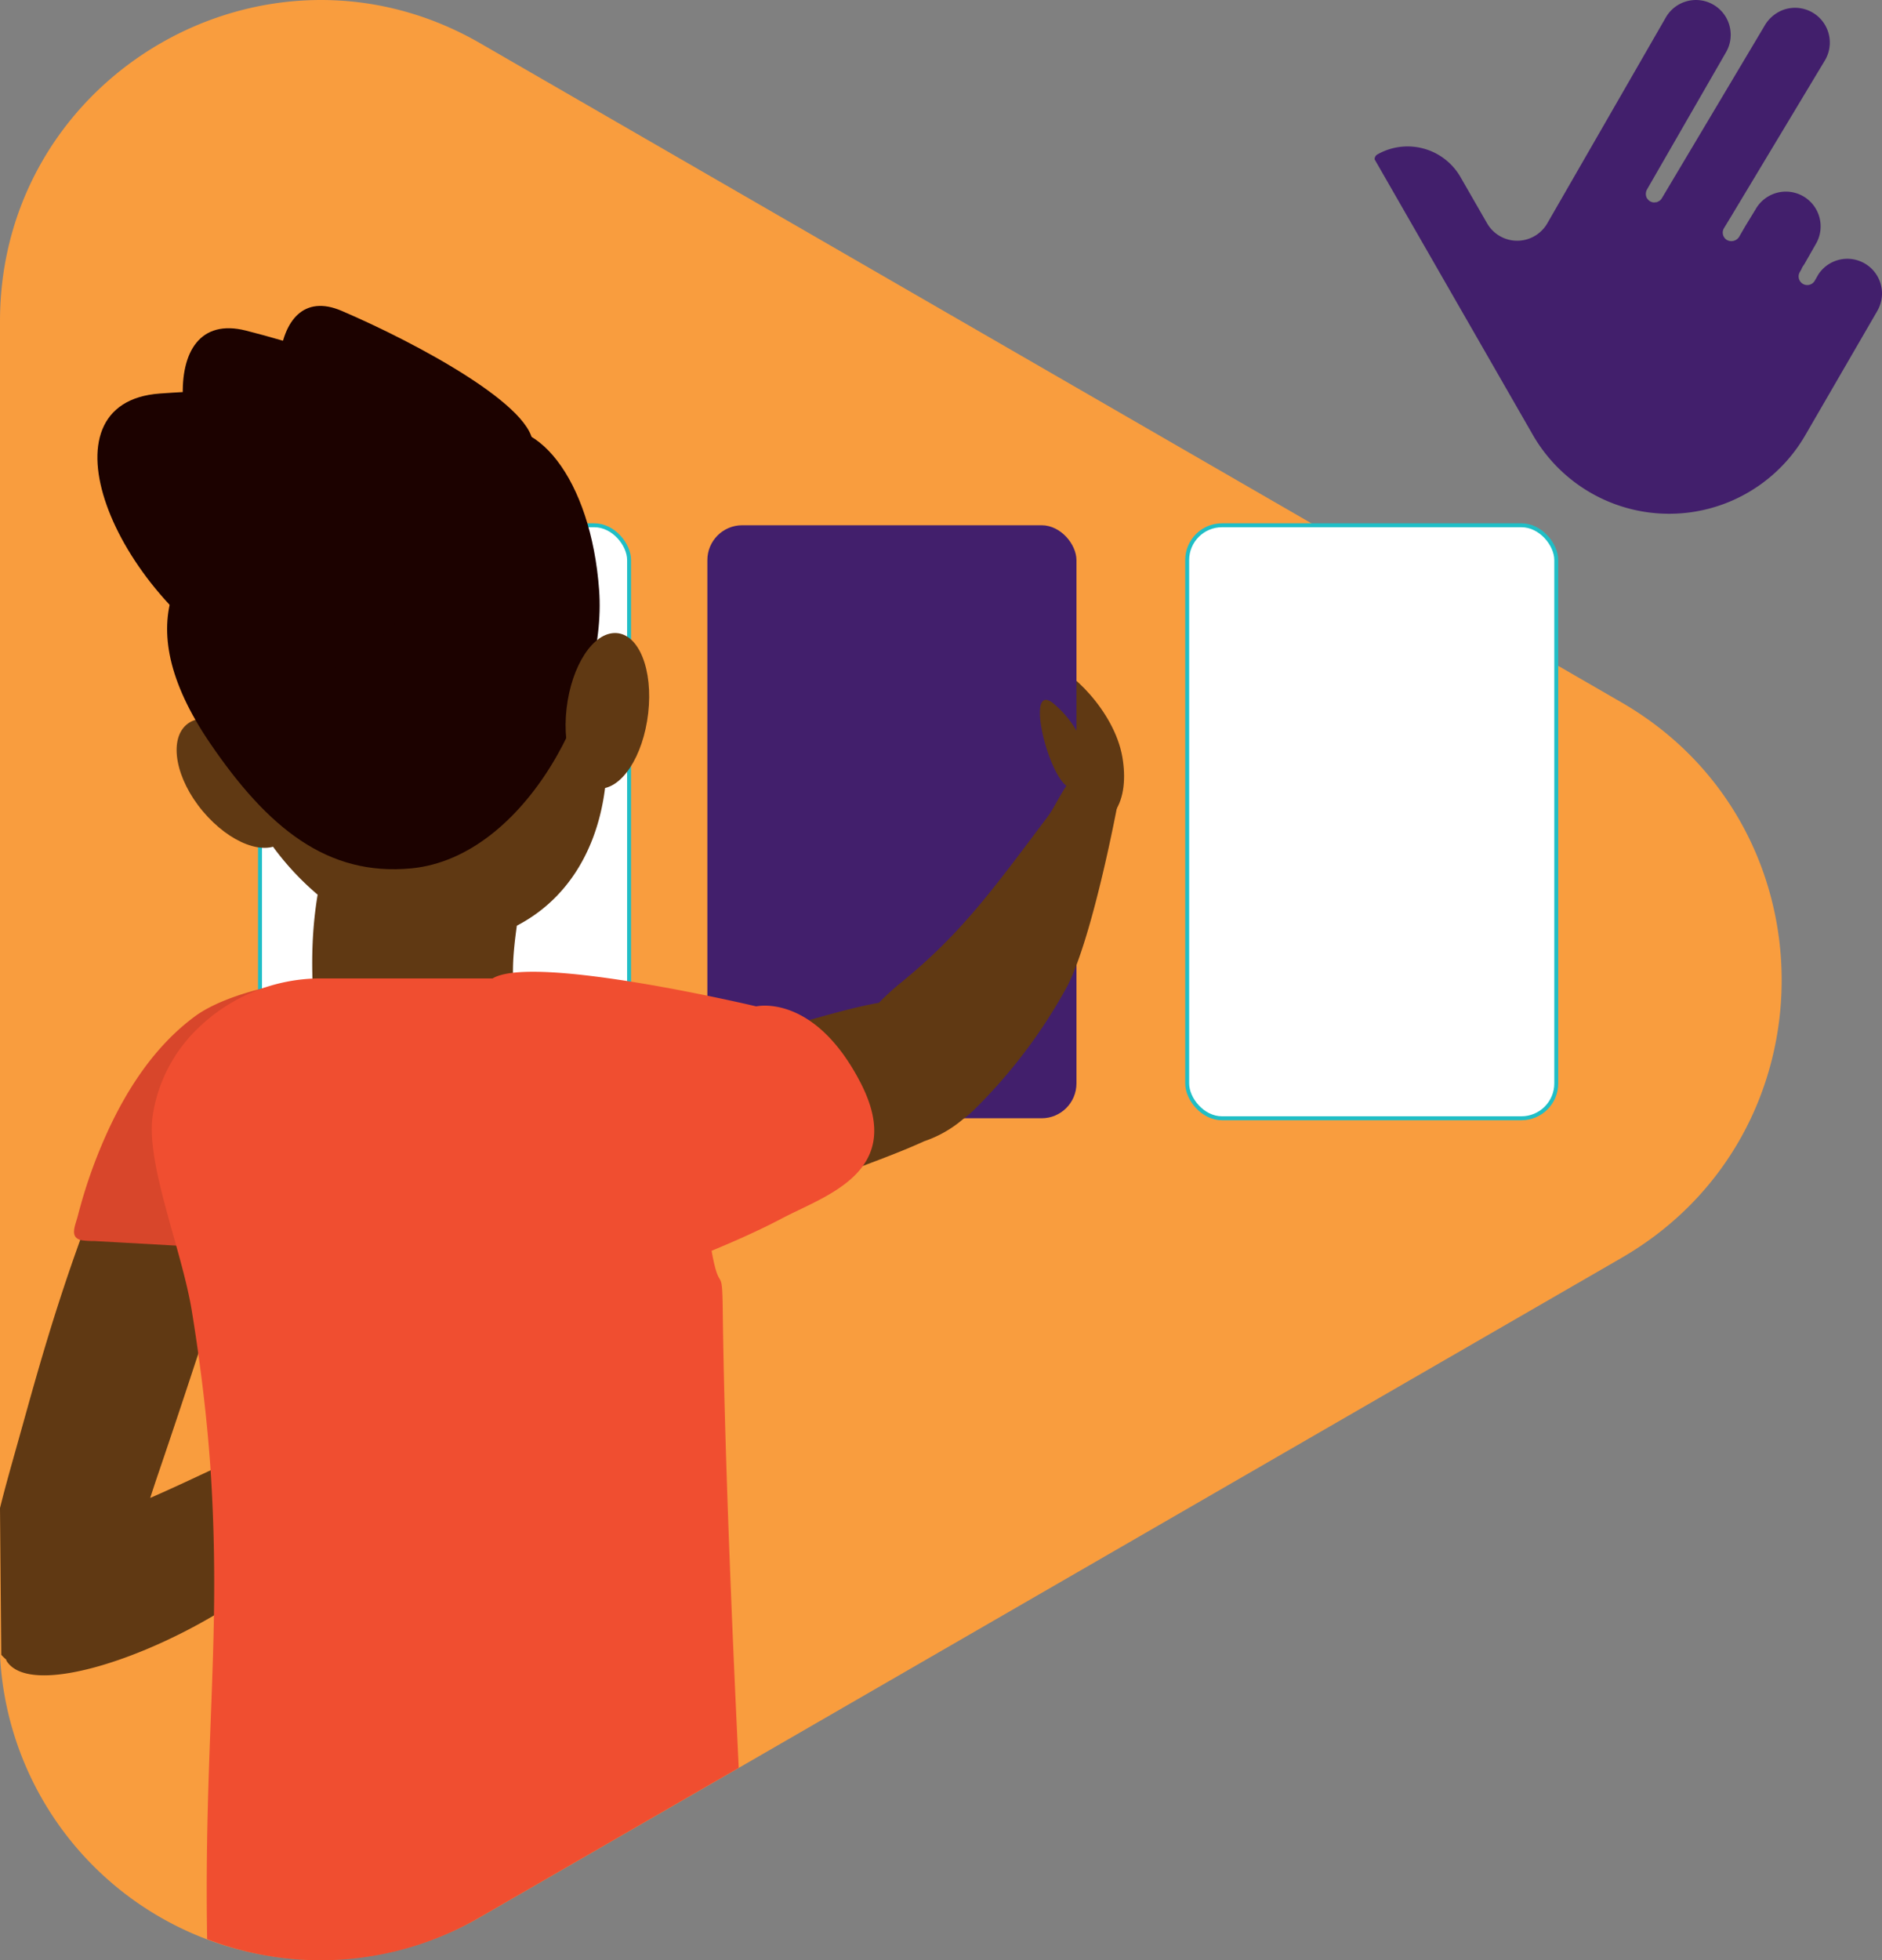 <svg xmlns="http://www.w3.org/2000/svg" width="238.247" height="248" viewBox="0 0 238.247 248"><rect x="0" y="0" width="238.247" height="248" fill="#808080" stroke="none"/><defs><style>.a{fill:#f99d3e;}.b{fill:#603913;}.c{fill:#421f6c;}.d{fill:#fff;stroke:#20bec6;stroke-miterlimit:10;stroke-width:0.5px;}.e{fill:#1c0200;}.f{fill:#d8462b;}.g{fill:#f04e30;}</style></defs><g transform="translate(-614.5 -526)"><g transform="translate(614.5 526.008)"><path class="a" d="M205.251,159.146l-111.713,64.5L60.851,242.492A40.567,40.567,0,0,1,0,209.379c0-.669,0-1.349,0-2.028V40.649C0,9.4,33.823-10.142,60.851,5.5l144.4,83.346C232.31,104.461,232.31,143.528,205.251,159.146Z" transform="translate(0 0)"/><path class="b" d="M132.752,103.566c-4.928-.852-6.439-1.085-8.964-2.91-3.417-2.474-2.19-6.763,1.014-11.681,3.448-5.293,3.326-6.51,6.246-6.084,2.474.324,8.274,5.841,9.3,11.671C141.269,99.855,139.454,104.732,132.752,103.566Z" transform="translate(1.729 1.177)"/><rect class="c" width="46.724" height="75.024" rx="4.41" transform="translate(89.547 66.445)"/><rect class="d" width="46.724" height="75.024" rx="4.41" transform="translate(150.288 66.445)"/><rect class="d" width="46.724" height="75.024" rx="4.41" transform="translate(32.914 66.445)"/><path class="b" d="M33.386,94.264c3.377,4.056,4.32,8.953,2.119,10.91s-6.723.243-10.14-3.823-4.32-8.953-2.109-10.91S30.02,90.188,33.386,94.264Z" transform="translate(0.308 1.273)"/><path class="b" d="M72.689,77.507c-6.8-15.717-20.107-24.335-32.447-18.069S23.4,83.561,30.2,99.288a35.185,35.185,0,0,0,9.633,13.07c-.862,5.171-1.551,14.287,2.1,29.75,1.927,8.163,11.671,11.539,19.032,6.753a12.979,12.979,0,0,0,5.81-13.638c-2.332-9.815-2.667-12.168-1.724-18.941C77.252,109.934,79.473,93.163,72.689,77.507Z" transform="translate(0.378 0.821)"/><path class="b" d="M0,188.976c.73-2.941,1.572-5.861,2.312-8.507,2.687-9.531,6.682-25,15.21-43.256a19.025,19.025,0,0,1,7.727-8.994c3.437-1.957,7.747-2.758,13.243-2.758,4.208,0-5.334,20.472-7.392,26.069-1.409,3.853-3.275,9.663-5.942,17.745-1.48,4.522-3.214,9.754-5.263,15.757-.284.842-.578,1.734-.882,2.667,2.494-1.085,5.07-2.292,7.727-3.539,5.07-2.413,10.14-5.07,14.338-7.483-1.916-.7-3.66-1.318-4.938-1.643-3.61-.933-.619-6.53,3.123-8.832,3.346-2.028,7.676-1.318,10.4-.72,2.3.5,4.431,1.379,5.577,6.256.669,2.839.588,5.658-1.014,7.037h0S39.19,193.559,34.1,197.726a54.866,54.866,0,0,1-6.936,4.786h0c-10.6,6.277-23.747,10.14-26.363,5.749v-.1a6.139,6.139,0,0,1-.639-.619Z" transform="translate(0 1.805)"/><path class="e" d="M26.295,93.249c7.3,10.708,14.845,16.883,25.532,15.838,14.368-1.42,24.741-21.456,23.727-35.185C74.54,59.879,67.442,50.835,60.405,54.039S4.849,61.755,26.295,93.249Z" transform="translate(0.292 0.761)"/><path class="e" d="M64.349,55.606c-2.231-7.1-28.564-7.656-44.27-6.52S14.117,74.142,31.142,83.612,64.349,55.606,64.349,55.606Z" transform="translate(0.17 0.692)"/><path class="e" d="M61.351,56.555c0-5.688-18.951-12.381-30.541-15.321s-9.805,16.66.406,27.58S61.351,56.555,61.351,56.555Z" transform="translate(0.319 0.582)"/><path class="e" d="M66.933,55.945c.659-4.867-14.693-13.111-24.2-17.177S32.306,51.687,39.688,62.384,66.933,55.945,66.933,55.945Z" transform="translate(0.495 0.542)"/><path class="b" d="M70.722,88.5c-.629,5.445,1.166,10,4.056,10.14s5.648-4.056,6.277-9.542S79.888,79.1,77,78.96,71.35,83.057,70.722,88.5Z" transform="translate(1.002 1.122)"/><path class="b" d="M136.954,96.3h0a12.746,12.746,0,0,0-4.735-8.69c-3.285-2.332-.679,8.639,1.815,10.556-.882,1.278-1.612,2.9-2.434,3.985-6.743,8.943-10.779,14.622-18.495,20.9a31.666,31.666,0,0,0-2.809,2.565c-3.133.548-6.489,1.541-9.805,2.454-16.477,4.492-25.512,6.337-32.782,6.337l10.677,19.124c13.668-2.586,20.4-3.711,29.405-7.1,2.89-1.085,5.729-2.15,8.254-3.306a14.915,14.915,0,0,0,4.9-2.788,13.4,13.4,0,0,0,1.724-1.511A66.8,66.8,0,0,0,133.821,124.1c3.366-5.77,6.682-23.565,6.682-23.565a3.894,3.894,0,0,0-3.549-4.228Z" transform="translate(0.967 1.245)"/><path class="f" d="M45.429,122.737a12.91,12.91,0,0,0-1.916-.406c-5.141-.679-14.743,1.4-18.931,4.482-5.131,3.762-8.791,9.389-11.417,15.331a63.943,63.943,0,0,0-3.437,9.907c-.335,1.3-1.126,2.8.527,3.123a12.281,12.281,0,0,0,1.612.091l10.495.588,11.448.649c.406,0,5.222.639,5.384.3,0,0,3.884-8.284,5.861-14,1.267-3.66,3.275-7.321,3.235-11.326C48.248,127.118,49.181,123.853,45.429,122.737Z" transform="translate(0.129 1.738)"/><path class="g" d="M98.649,152.431c-2.646,1.4-6.084,2.93-8.832,4.056,1.014,5.709,1.338,1.541,1.409,7.26.2,17.075,1.156,40.032,2.028,58.152l-32.68,18.85a40.022,40.022,0,0,1-34.617,2.829c-.284-16.66.659-28.635.862-40.975.091-5.861,0-11.813-.426-18.383-.314-4.593-.821-9.491-1.582-14.885-.233-1.693-.5-3.427-.791-5.222-1.267-7.787-5.851-18.627-4.958-24.721A19.367,19.367,0,0,1,24.9,128.237a22.308,22.308,0,0,1,15.281-6.206H62.095c5.212-3.143,33.38,3.539,33.38,3.539s7.3-1.724,13.182,9.623S104.175,149.49,98.649,152.431Z" transform="translate(0.265 1.745)"/></g><path class="c" d="M54.5,55.08l8.6-14.828.494-.854a4.469,4.469,0,0,0,.633-2.245,4.39,4.39,0,0,0-8.054-2.445l-.457.8a1.091,1.091,0,0,1-1.9-1.08l.219-.383a1.034,1.034,0,0,1,.087-.207c.089-.155.188-.3.29-.451l1.442-2.526a4.4,4.4,0,1,0-7.618-4.405l-1.3,2.127-.8,1.382a1.157,1.157,0,0,1-1.548.389,1.09,1.09,0,0,1-.36-1.5L45.1,27.42,57.03,7.584a4.4,4.4,0,0,0-5.5-6.263,4.622,4.622,0,0,0-2.216,2.013L36.359,25.072a1.045,1.045,0,0,1-.25.286.318.318,0,0,1-.035.039,1.013,1.013,0,0,1-.19.093,1.088,1.088,0,0,1-.184.091h-.106a1.057,1.057,0,0,1-.312.023,1.082,1.082,0,0,1-.414-.139,1.065,1.065,0,0,1-.292-.259.4.4,0,0,1-.05-.066.656.656,0,0,1-.058-.074,1.092,1.092,0,0,1-.134-.621.687.687,0,0,1,.012-.091,1.078,1.078,0,0,1,.122-.366l.236-.414L44.486,6.595A4.4,4.4,0,1,0,36.861,2.2l-14.976,26h0a4.4,4.4,0,0,1-7.655.043l-3.366-5.849A7.727,7.727,0,0,0,.329,19.544.679.679,0,0,0,0,20.165l20.019,34.84A19.909,19.909,0,0,0,54.5,55.08Z" transform="translate(788.521 526.004)"/></g></svg>